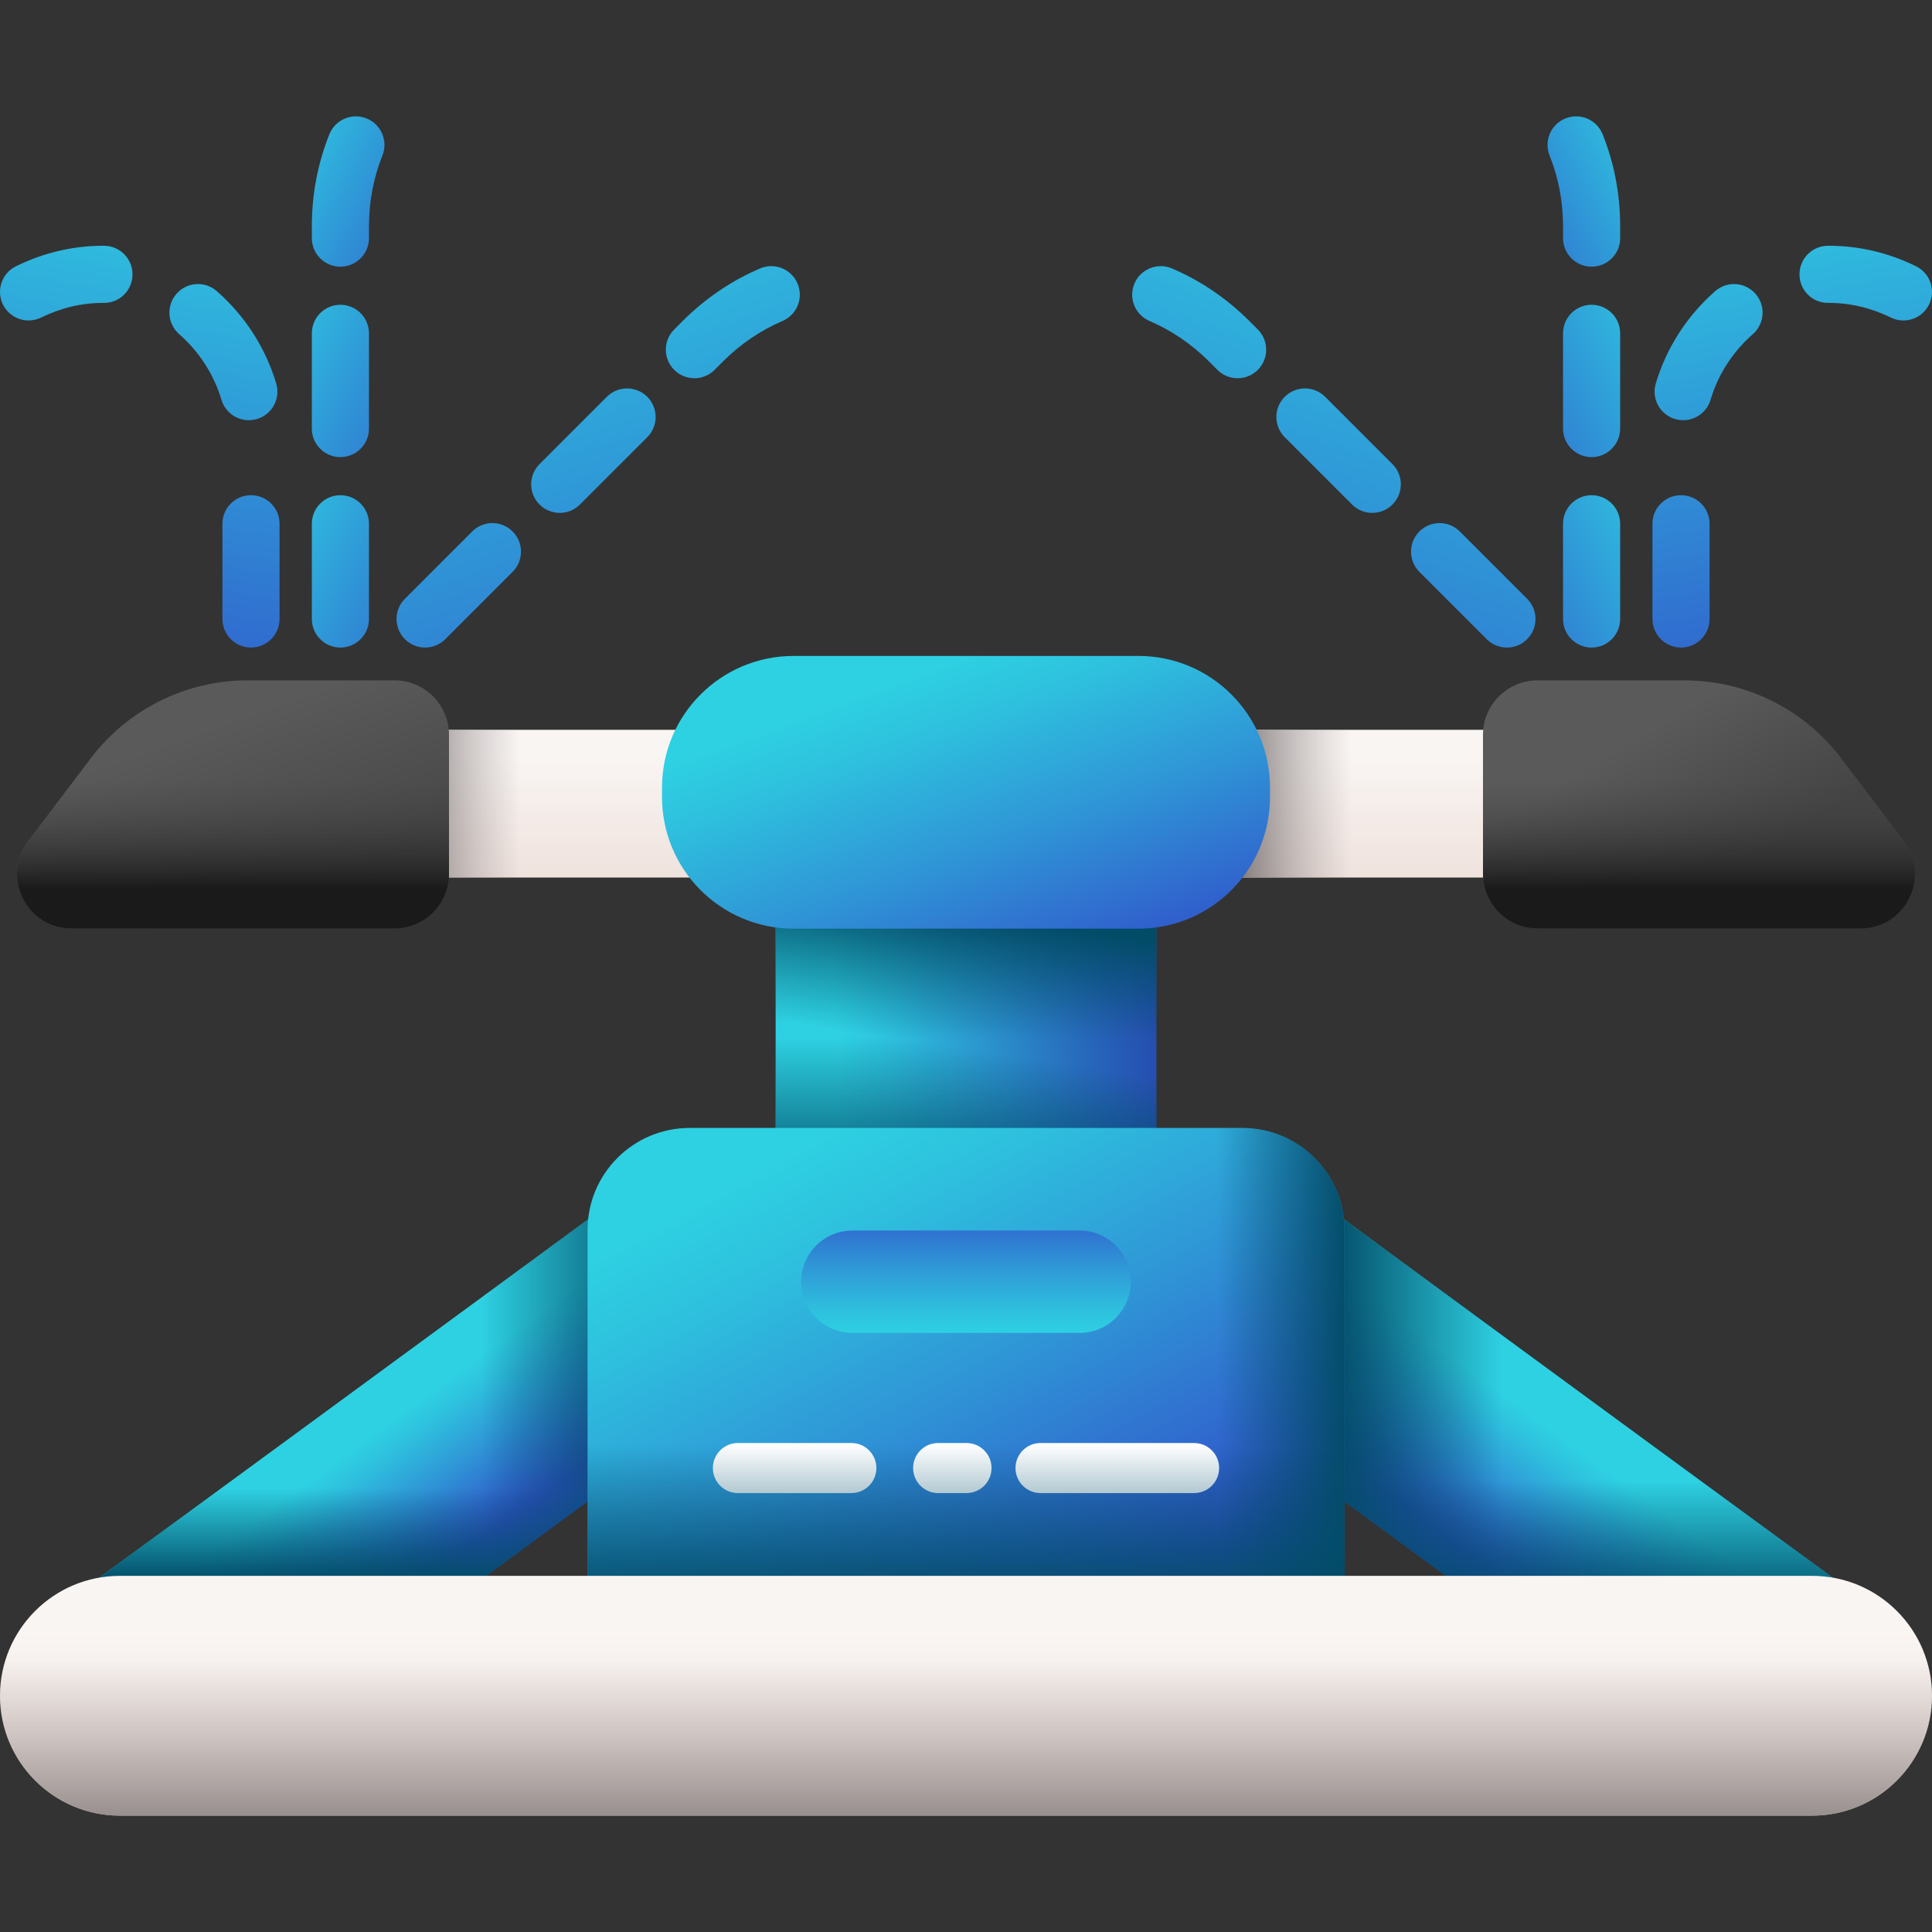 <svg id="Capa_1" enable-background="new 0 0 510 510" height="512" viewBox="0 0 510 510" width="512" xmlns="http://www.w3.org/2000/svg" xmlns:xlink="http://www.w3.org/1999/xlink"><rect x="0" y="0" width="510" height="510" fill="#333333" stroke="none"/><linearGradient id="lg1"><stop offset="0" stop-color="#2ed1e2"/><stop offset="1" stop-color="#314dc9"/></linearGradient><linearGradient id="SVGID_1_" gradientTransform="matrix(.707 .707 -.707 .707 194.259 -247.518)" gradientUnits="userSpaceOnUse" x1="164.501" x2="342.138" xlink:href="#lg1" y1="250.493" y2="340.502"/><linearGradient id="SVGID_00000115490245576649737260000007130473968217136031_" gradientUnits="userSpaceOnUse" x1="24.831" x2="-5.169" xlink:href="#lg1" y1="35.097" y2="197.097"/><linearGradient id="SVGID_00000093164354128312031080000001393119177469004957_" gradientUnits="userSpaceOnUse" x1="85.602" x2="55.602" xlink:href="#lg1" y1="46.351" y2="208.351"/><linearGradient id="SVGID_00000097471182312636571280000001250253144289323438_" gradientUnits="userSpaceOnUse" x1="68.202" x2="38.202" xlink:href="#lg1" y1="43.128" y2="205.128"/><linearGradient id="SVGID_00000047036914974758202770000010579362239178826632_" gradientUnits="userSpaceOnUse" x1="62.601" x2="131.684" xlink:href="#lg1" y1="137.019" y2="172.023"/><linearGradient id="SVGID_00000077293351284706027450000013832043820421429126_" gradientUnits="userSpaceOnUse" x1="62.601" x2="131.684" xlink:href="#lg1" y1="86.75" y2="121.754"/><linearGradient id="SVGID_00000049930423371002205990000017952244324446921376_" gradientUnits="userSpaceOnUse" x1="68.653" x2="127.579" xlink:href="#lg1" y1="38.777" y2="68.635"/><linearGradient id="SVGID_00000101078971157779939390000003035953797954545549_" gradientTransform="matrix(-.707 .707 .707 .707 93.972 -247.518)" gradientUnits="userSpaceOnUse" x1="7.688" x2="185.324" xlink:href="#lg1" y1="407.306" y2="497.315"/><linearGradient id="SVGID_00000041975513754316254720000012129467592475936143_" gradientTransform="matrix(-1 0 0 1 288.232 0)" gradientUnits="userSpaceOnUse" x1="-196.937" x2="-226.937" xlink:href="#lg1" y1="35.097" y2="197.097"/><linearGradient id="SVGID_00000075136739182952761140000015746170293907096475_" gradientTransform="matrix(-1 0 0 1 288.232 0)" gradientUnits="userSpaceOnUse" x1="-136.167" x2="-166.167" xlink:href="#lg1" y1="46.351" y2="208.351"/><linearGradient id="SVGID_00000120542328591257221240000012600790717128809406_" gradientTransform="matrix(-1 0 0 1 288.232 0)" gradientUnits="userSpaceOnUse" x1="-153.567" x2="-183.567" xlink:href="#lg1" y1="43.128" y2="205.128"/><linearGradient id="SVGID_00000005975785554146226040000011899495448060623237_" gradientTransform="matrix(-1 0 0 1 370.494 -163.097)" gradientUnits="userSpaceOnUse" x1="-76.904" x2="-7.822" xlink:href="#lg1" y1="300.116" y2="335.12"/><linearGradient id="SVGID_00000106843772138484392820000014408388019036725897_" gradientTransform="matrix(-1 0 0 1 370.494 -163.097)" gradientUnits="userSpaceOnUse" x1="-76.904" x2="-7.822" xlink:href="#lg1" y1="249.847" y2="284.851"/><linearGradient id="SVGID_00000156588047113539450110000001022380557693221257_" gradientTransform="matrix(-1 0 0 1 370.494 -163.097)" gradientUnits="userSpaceOnUse" x1="-70.853" x2="-11.926" xlink:href="#lg1" y1="201.874" y2="231.732"/><linearGradient id="lg2"><stop offset="0" stop-color="#f9f5f3"/><stop offset="1" stop-color="#efe2dd"/></linearGradient><linearGradient id="SVGID_00000130645287299200119120000010451993395148127629_" gradientUnits="userSpaceOnUse" x1="255" x2="255" xlink:href="#lg2" y1="199.341" y2="232.375"/><linearGradient id="lg3"><stop offset="0" stop-color="#9e9797" stop-opacity="0"/><stop offset=".311" stop-color="#979090" stop-opacity=".311"/><stop offset=".786" stop-color="#817a7a" stop-opacity=".786"/><stop offset="1" stop-color="#766e6e"/></linearGradient><linearGradient id="SVGID_00000102538931010918874760000012161500258871793064_" gradientUnits="userSpaceOnUse" x1="137.333" x2="105.326" xlink:href="#lg3" y1="212.149" y2="212.149"/><linearGradient id="SVGID_00000088853177486188943030000009155204124387129266_" gradientUnits="userSpaceOnUse" x1="356.667" x2="324.66" xlink:href="#lg3" y1="212.149" y2="212.149"/><linearGradient id="lg4"><stop offset="0" stop-color="#2ed1e2"/><stop offset=".173" stop-color="#2ec0de"/><stop offset=".517" stop-color="#2f94d6"/><stop offset=".993" stop-color="#314ec9"/><stop offset="1" stop-color="#314dc9"/></linearGradient><linearGradient id="SVGID_00000118376554240021611280000004087498802828322975_" gradientUnits="userSpaceOnUse" x1="221" x2="306.646" xlink:href="#lg4" y1="283.395" y2="283.395"/><linearGradient id="lg5"><stop offset="0" stop-color="#024c67" stop-opacity="0"/><stop offset="1" stop-color="#024c67"/></linearGradient><linearGradient id="SVGID_00000093864607160707445190000010724721272223700400_" gradientUnits="userSpaceOnUse" x1="255.911" x2="260.911" xlink:href="#lg5" y1="277.019" y2="242.019"/><linearGradient id="SVGID_00000117657134592100087940000004642242523291381935_" gradientUnits="userSpaceOnUse" x1="255" x2="255" xlink:href="#lg5" y1="273.841" y2="315.069"/><linearGradient id="SVGID_00000172398781214127423320000017168026879411982256_" gradientTransform="matrix(.681 -.499 .591 .807 587.994 377.753)" gradientUnits="userSpaceOnUse" x1="-457.82" x2="-457.82" xlink:href="#lg4" y1="-288.707" y2="-249.33"/><linearGradient id="SVGID_00000057856593388341447120000008284139075663588484_" gradientUnits="userSpaceOnUse" x1="127" x2="173.503" xlink:href="#lg5" y1="387.64" y2="387.64"/><linearGradient id="SVGID_00000026141086527207910200000017236710683741947825_" gradientUnits="userSpaceOnUse" x1="105.345" x2="105.345" xlink:href="#lg5" y1="392.841" y2="417.387"/><linearGradient id="SVGID_00000167360568811392971820000009184604445692127636_" gradientTransform="matrix(-.681 -.499 -.591 .807 477.159 377.753)" gradientUnits="userSpaceOnUse" x1="72.802" x2="72.802" xlink:href="#lg4" y1="39.531" y2="78.909"/><linearGradient id="SVGID_00000014606556772182014340000007455670796849492110_" gradientUnits="userSpaceOnUse" x1="396.5" x2="351.5" xlink:href="#lg5" y1="387.64" y2="387.64"/><linearGradient id="SVGID_00000026149392873523641730000000509432504313386430_" gradientUnits="userSpaceOnUse" x1="404.655" x2="404.655" xlink:href="#lg5" y1="390.841" y2="424.523"/><linearGradient id="SVGID_00000131361849318385500600000012975904504977515677_" gradientUnits="userSpaceOnUse" x1="210.048" x2="280.548" xlink:href="#lg4" y1="302.858" y2="432.858"/><linearGradient id="SVGID_00000039106669604807477950000013180616221351286404_" gradientUnits="userSpaceOnUse" x1="255" x2="255" xlink:href="#lg4" y1="352.341" y2="315.786"/><linearGradient id="SVGID_00000114795863854147633490000001058675187537232058_" gradientUnits="userSpaceOnUse" x1="321.5" x2="356.058" xlink:href="#lg5" y1="375.694" y2="375.694"/><linearGradient id="SVGID_00000003073942112243717090000006881115805380631211_" gradientUnits="userSpaceOnUse" x1="255" x2="255" xlink:href="#lg5" y1="381.341" y2="423.415"/><linearGradient id="SVGID_00000097470619450488497470000018079927546785861536_" gradientUnits="userSpaceOnUse" x1="255" x2="255" xlink:href="#lg2" y1="431" y2="466.903"/><linearGradient id="SVGID_00000047044304830898626400000007620220627218253990_" gradientUnits="userSpaceOnUse" x1="255" x2="255" xlink:href="#lg3" y1="438" y2="490.039"/><linearGradient id="SVGID_00000109741971661070748040000010781625245430886323_" gradientUnits="userSpaceOnUse" x1="243.18" x2="276.68" xlink:href="#lg4" y1="176.865" y2="268.365"/><linearGradient id="lg6"><stop offset="0" stop-color="#5a5a5a"/><stop offset="1" stop-color="#444"/></linearGradient><linearGradient id="SVGID_00000171700703077379220540000013417189365954722711_" gradientUnits="userSpaceOnUse" x1="54.327" x2="72.327" xlink:href="#lg6" y1="192.119" y2="242.786"/><linearGradient id="SVGID_00000127032832639857809690000005809471009244312204_" gradientUnits="userSpaceOnUse" x1="428.601" x2="449.934" xlink:href="#lg6" y1="196.534" y2="233.2"/><linearGradient id="lg7"><stop offset="0" stop-color="#444" stop-opacity="0"/><stop offset=".299" stop-color="#3d3d3d" stop-opacity=".299"/><stop offset=".743" stop-color="#292929" stop-opacity=".743"/><stop offset="1" stop-color="#1a1a1a"/></linearGradient><linearGradient id="SVGID_00000102546585904314597770000004483068331693705144_" gradientUnits="userSpaceOnUse" x1="61.5" x2="61.5" xlink:href="#lg7" y1="205.841" y2="234.577"/><linearGradient id="SVGID_00000165237050921993493370000017435820171125083016_" gradientUnits="userSpaceOnUse" x1="448.5" x2="448.5" xlink:href="#lg7" y1="205.841" y2="234.577"/><g><g><path d="m106.881 168.729c-2.945-2.945-2.945-7.719 0-10.664l17.773-17.773c2.945-2.945 7.719-2.945 10.664 0s2.945 7.719 0 10.664l-17.773 17.773c-2.945 2.945-7.719 2.945-10.664 0zm35.545-35.546c-2.945-2.945-2.945-7.719 0-10.664l17.773-17.773c2.945-2.945 7.719-2.945 10.664 0s2.945 7.719 0 10.664l-17.773 17.773c-2.945 2.945-7.719 2.945-10.664 0zm35.546-35.545c-2.945-2.945-2.945-7.719 0-10.664l2.197-2.197c5.977-5.977 12.859-10.657 20.455-13.91 3.829-1.639 8.259.134 9.9 3.963 1.639 3.828-.135 8.261-3.963 9.9-5.824 2.494-11.116 6.098-15.729 10.711l-2.197 2.197c-2.944 2.944-7.718 2.945-10.663 0z" fill="url(#SVGID_1_)"/><g><path d="m27.498 64.876h-.243c-7.974 0-15.725 1.82-23.036 5.409-3.739 1.835-5.281 6.353-3.446 10.092 1.311 2.669 3.989 4.219 6.775 4.219 1.115 0 2.248-.249 3.317-.773 5.226-2.565 10.741-3.866 16.391-3.866h.119c4.213.042 7.568-3.314 7.602-7.478.033-4.165-3.315-7.569-7.479-7.603z" fill="url(#SVGID_00000115490245576649737260000007130473968217136031_)"/><path d="m66.254 130.722c-4.165 0-7.54 3.376-7.54 7.54v25.135c0 4.164 3.375 7.54 7.54 7.54s7.54-3.376 7.54-7.54v-25.135c0-4.164-3.376-7.54-7.54-7.54z" fill="url(#SVGID_00000093164354128312031080000001393119177469004957_)"/><path d="m64.521 110.835c1.076.169 2.203.106 3.316-.225 3.992-1.188 6.264-5.387 5.076-9.378-2.796-9.395-8.217-17.822-15.677-24.371-3.129-2.747-7.894-2.439-10.642.693-2.747 3.129-2.437 7.893.692 10.641 5.324 4.673 9.187 10.669 11.172 17.339.858 2.879 3.281 4.864 6.063 5.301z" fill="url(#SVGID_00000097471182312636571280000001250253144289323438_)"/></g><g><path d="m89.859 170.937c-4.165 0-7.54-3.376-7.54-7.54v-25.134c0-4.164 3.375-7.54 7.54-7.54s7.54 3.376 7.54 7.54v25.134c0 4.165-3.375 7.54-7.54 7.54z" fill="url(#SVGID_00000047036914974758202770000010579362239178826632_)"/><path d="m89.859 120.668c-4.165 0-7.54-3.376-7.54-7.54v-25.134c0-4.164 3.375-7.54 7.54-7.54s7.54 3.376 7.54 7.54v25.134c0 4.165-3.375 7.54-7.54 7.54z" fill="url(#SVGID_00000077293351284706027450000013832043820421429126_)"/><path d="m89.859 70.399c-4.165 0-7.54-3.376-7.54-7.54v-3.107c0-8.452 1.557-16.628 4.628-24.3 1.548-3.867 5.935-5.746 9.802-4.198 3.866 1.548 5.746 5.937 4.198 9.802-2.354 5.882-3.548 12.172-3.548 18.696v3.107c0 4.165-3.375 7.54-7.54 7.54z" fill="url(#SVGID_00000049930423371002205990000017952244324446921376_)"/></g></g><g><path d="m392.456 168.729-17.773-17.773c-2.945-2.945-2.945-7.719 0-10.664s7.719-2.945 10.664 0l17.773 17.773c2.945 2.945 2.945 7.719 0 10.664s-7.72 2.945-10.664 0zm-35.546-35.546-17.773-17.773c-2.945-2.945-2.945-7.719 0-10.664s7.719-2.945 10.664 0l17.773 17.773c2.945 2.945 2.945 7.719 0 10.664s-7.719 2.945-10.664 0zm-35.545-35.545-2.197-2.197c-4.613-4.613-9.905-8.216-15.729-10.711-3.828-1.639-5.602-6.072-3.963-9.9 1.641-3.829 6.071-5.602 9.9-3.963 7.596 3.253 14.479 7.933 20.455 13.91l2.197 2.197c2.945 2.945 2.945 7.719 0 10.664s-7.719 2.944-10.663 0z" fill="url(#SVGID_00000101078971157779939390000003035953797954545549_)"/><g><path d="m482.502 64.876h.243c7.974 0 15.725 1.82 23.036 5.409 3.739 1.835 5.281 6.353 3.446 10.092-1.311 2.669-3.989 4.219-6.775 4.219-1.115 0-2.248-.249-3.317-.773-5.226-2.565-10.741-3.866-16.391-3.866h-.119c-4.213.042-7.568-3.314-7.602-7.478-.033-4.165 3.315-7.569 7.479-7.603z" fill="url(#SVGID_00000041975513754316254720000012129467592475936143_)"/><path d="m443.746 130.722c4.165 0 7.54 3.376 7.54 7.54v25.135c0 4.164-3.375 7.54-7.54 7.54s-7.54-3.376-7.54-7.54v-25.135c0-4.164 3.376-7.54 7.54-7.54z" fill="url(#SVGID_00000075136739182952761140000015746170293907096475_)"/><path d="m445.479 110.835c-1.076.169-2.203.106-3.316-.225-3.992-1.188-6.264-5.387-5.076-9.378 2.796-9.395 8.217-17.822 15.677-24.371 3.129-2.747 7.894-2.439 10.642.693 2.747 3.129 2.437 7.893-.692 10.641-5.324 4.673-9.187 10.669-11.172 17.339-.858 2.879-3.281 4.864-6.063 5.301z" fill="url(#SVGID_00000120542328591257221240000012600790717128809406_)"/></g><g><path d="m412.601 163.397v-25.134c0-4.164 3.375-7.54 7.54-7.54s7.54 3.376 7.54 7.54v25.134c0 4.164-3.375 7.54-7.54 7.54s-7.54-3.375-7.54-7.54z" fill="url(#SVGID_00000005975785554146226040000011899495448060623237_)"/><path d="m412.601 113.128v-25.134c0-4.164 3.375-7.54 7.54-7.54s7.54 3.376 7.54 7.54v25.134c0 4.164-3.375 7.54-7.54 7.54s-7.54-3.375-7.54-7.54z" fill="url(#SVGID_00000106843772138484392820000014408388019036725897_)"/><path d="m412.601 62.859v-3.107c0-6.524-1.194-12.814-3.548-18.696-1.547-3.866.332-8.255 4.198-9.802 3.867-1.547 8.254.331 9.802 4.198 3.071 7.672 4.628 15.847 4.628 24.3v3.107c0 4.164-3.375 7.54-7.54 7.54s-7.54-3.375-7.54-7.54z" fill="url(#SVGID_00000156588047113539450110000001022380557693221257_)"/></g></g><g><path d="m51.01 192.65h407.98v38.998h-407.98z" fill="url(#SVGID_00000130645287299200119120000010451993395148127629_)"/><path d="m51.01 192.65h107.656v38.998h-107.656z" fill="url(#SVGID_00000102538931010918874760000012161500258871793064_)"/><path d="m270.344 192.65h107.656v38.998h-107.656z" fill="url(#SVGID_00000088853177486188943030000009155204124387129266_)"/><path d="m204.753 210.649h100.495v145.493h-100.495z" fill="url(#SVGID_00000118376554240021611280000004087498802828322975_)"/><path d="m204.753 210.649h100.495v145.493h-100.495z" fill="url(#SVGID_00000093864607160707445190000010724721272223700400_)"/><path d="m204.753 210.649h100.495v145.493h-100.495z" fill="url(#SVGID_00000117657134592100087940000004642242523291381935_)"/><g><path d="m213.096 353.841-158.205 115.985-35.473-48.387 158.205-115.985z" fill="url(#SVGID_00000172398781214127423320000017168026879411982256_)"/><path d="m213.096 353.841-158.205 115.985-35.473-48.387 158.205-115.985z" fill="url(#SVGID_00000057856593388341447120000008284139075663588484_)"/><path d="m191.27 369.841-136.38 99.98-35.47-48.38 70.38-51.6z" fill="url(#SVGID_00000026141086527207910200000017236710683741947825_)"/><path d="m296.904 353.841 158.205 115.985 35.473-48.387-158.205-115.985z" fill="url(#SVGID_00000167360568811392971820000009184604445692127636_)"/><path d="m296.904 353.841 158.205 115.985 35.473-48.387-158.205-115.985z" fill="url(#SVGID_00000014606556772182014340000007455670796849492110_)"/><path d="m490.58 421.441-35.47 48.38-136.38-99.98h101.47z" fill="url(#SVGID_00000026149392873523641730000000509432504313386430_)"/></g><path d="m354.9 453.637h-199.8v-128.926c0-14.89 12.071-26.961 26.961-26.961h145.877c14.89 0 26.961 12.071 26.961 26.961v128.926z" fill="url(#SVGID_00000131361849318385500600000012975904504977515677_)"/><path d="m285 351.841h-60c-7.456 0-13.5-6.044-13.5-13.5 0-7.456 6.044-13.5 13.5-13.5h60c7.456 0 13.5 6.044 13.5 13.5 0 7.456-6.044 13.5-13.5 13.5z" fill="url(#SVGID_00000039106669604807477950000013180616221351286404_)"/><path d="m327.939 297.75h-81.939v155.887h108.9v-128.926c0-14.89-12.071-26.961-26.961-26.961z" fill="url(#SVGID_00000114795863854147633490000001058675187537232058_)"/><g fill="#fff"><path d="m274.672 394.135h40.543c3.649 0 6.607-2.958 6.607-6.607s-2.958-6.607-6.607-6.607h-40.543c-3.649 0-6.607 2.958-6.607 6.607s2.957 6.607 6.607 6.607z"/><path d="m194.785 394.135h29.953c3.649 0 6.607-2.958 6.607-6.607s-2.958-6.607-6.607-6.607h-29.953c-3.649 0-6.607 2.958-6.607 6.607s2.958 6.607 6.607 6.607z"/><path d="m247.644 394.135h7.488c3.649 0 6.607-2.958 6.607-6.607s-2.958-6.607-6.607-6.607h-7.488c-3.649 0-6.607 2.958-6.607 6.607s2.958 6.607 6.607 6.607z"/></g><path d="m155.1 358.341h199.8v95.296h-199.8z" fill="url(#SVGID_00000003073942112243717090000006881115805380631211_)"/><path d="m478.349 479.288h-446.698c-17.48 0-31.651-14.171-31.651-31.651 0-17.48 14.171-31.651 31.651-31.651h446.698c17.48 0 31.651 14.171 31.651 31.651 0 17.48-14.171 31.651-31.651 31.651z" fill="url(#SVGID_00000097470619450488497470000018079927546785861536_)"/><path d="m478.349 479.288h-446.698c-17.48 0-31.651-14.171-31.651-31.651 0-17.48 14.171-31.651 31.651-31.651h446.698c17.48 0 31.651 14.171 31.651 31.651 0 17.48-14.171 31.651-31.651 31.651z" fill="url(#SVGID_00000047044304830898626400000007620220627218253990_)"/><path d="m300.502 245.147h-91.003c-19.189 0-34.744-15.556-34.744-34.744v-2.508c0-19.189 15.556-34.744 34.744-34.744h91.003c19.189 0 34.744 15.556 34.744 34.744v2.508c0 19.189-15.556 34.744-34.744 34.744z" fill="url(#SVGID_00000109741971661070748040000010781625245430886323_)"/><g><path d="m104.144 245.098h-85.262c-11.879 0-18.635-13.585-11.469-23.058l16.539-21.86c9.808-12.964 25.125-20.582 41.381-20.582h38.81c7.942 0 14.381 6.439 14.381 14.381v36.738c.001 7.942-6.438 14.381-14.38 14.381z" fill="url(#SVGID_00000171700703077379220540000013417189365954722711_)"/><path d="m405.856 245.098h85.261c11.879 0 18.635-13.585 11.469-23.058l-16.539-21.86c-9.808-12.964-25.125-20.582-41.381-20.582h-38.81c-7.942 0-14.381 6.439-14.381 14.381v36.738c0 7.942 6.439 14.381 14.381 14.381z" fill="url(#SVGID_00000127032832639857809690000005809471009244312204_)"/></g><g><path d="m104.144 245.098h-85.262c-11.879 0-18.635-13.585-11.469-23.058l16.539-21.86c9.808-12.964 25.125-20.582 41.381-20.582h38.81c7.942 0 14.381 6.439 14.381 14.381v36.738c.001 7.942-6.438 14.381-14.38 14.381z" fill="url(#SVGID_00000102546585904314597770000004483068331693705144_)"/><path d="m405.856 245.098h85.261c11.879 0 18.635-13.585 11.469-23.058l-16.539-21.86c-9.808-12.964-25.125-20.582-41.381-20.582h-38.81c-7.942 0-14.381 6.439-14.381 14.381v36.738c0 7.942 6.439 14.381 14.381 14.381z" fill="url(#SVGID_00000165237050921993493370000017435820171125083016_)"/></g></g></g></svg>